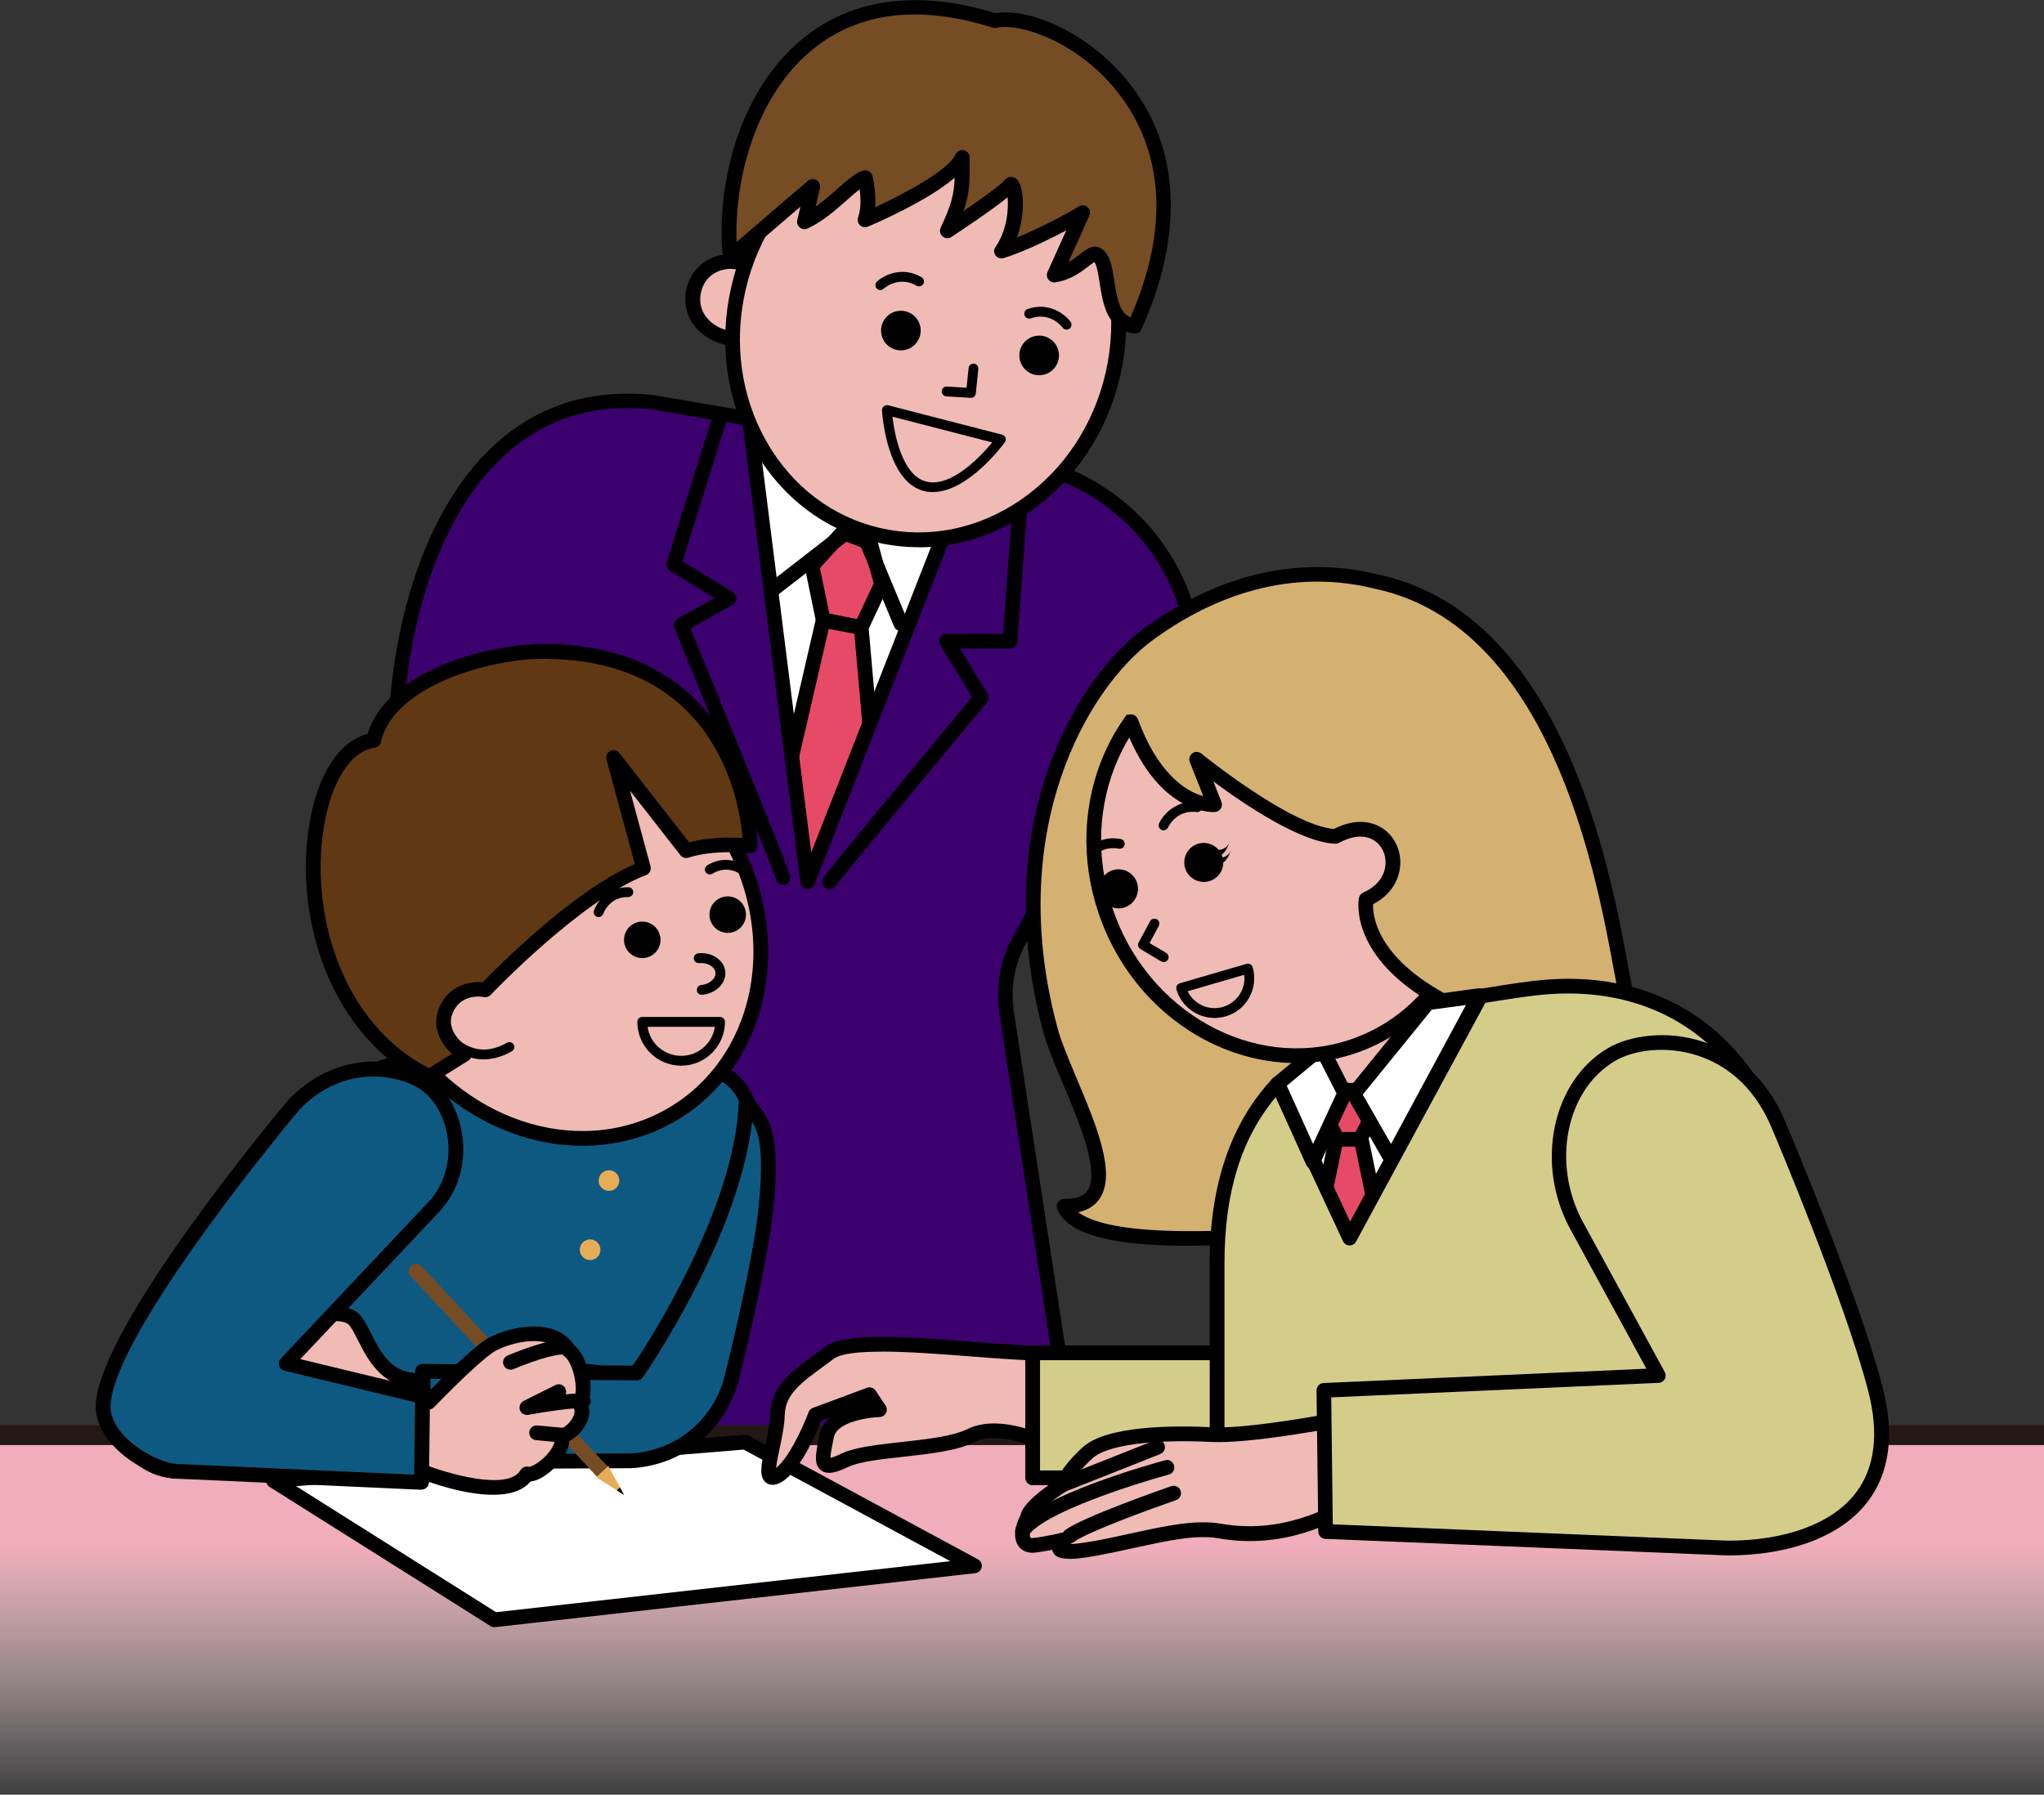 <?xml version="1.0" encoding="UTF-8"?><svg id="_レイヤー_2" xmlns="http://www.w3.org/2000/svg" xmlns:xlink="http://www.w3.org/1999/xlink" viewBox="0 0 235.15 206.52"><rect x="0" y="0" width="235.15" height="206.52" fill="#333333" stroke="none"/><defs><style>.cls-1{fill:#e74a66;}.cls-1,.cls-2,.cls-3,.cls-4,.cls-5,.cls-6,.cls-7,.cls-8,.cls-9,.cls-10,.cls-11,.cls-12{stroke-width:0px;}.cls-2{fill:#000;}.cls-3{fill:#754c24;}.cls-4{fill:url(#_名称未設定グラデーション_8);}.cls-13{fill:none;stroke:#231815;stroke-width:2.26px;}.cls-5{fill:#d4b170;}.cls-6{fill:#3c006e;}.cls-7{fill:#603813;}.cls-8{fill:#e7ac56;}.cls-9{fill:#d4cd8a;}.cls-10{fill:#0e5981;}.cls-11{fill:#fff;}.cls-12{fill:#efbbb4;}</style><linearGradient id="_名称未設定グラデーション_8" x1="117.58" y1="208.39" x2="117.58" y2="165.62" gradientUnits="userSpaceOnUse"><stop offset="0" stop-color="#fff" stop-opacity="0"/><stop offset=".71" stop-color="#efaeb9"/></linearGradient></defs><g id="_エイズをもっと知ろう"><path class="cls-11" d="M139.87,98.01H54.97l-3.81-27.64c0-13.29,10.77-24.06,24.06-24.06l38.27,6.58c13.29,0,24.06,10.77,24.06,24.06l2.31,21.06Z"/><polygon class="cls-1" points="96.94 61.26 100.13 62.47 101.42 67.2 99.07 72.21 94.7 71.33 93.42 65.12 96.94 61.26"/><path class="cls-2" d="M99.08,73.06c-.06,0-.11,0-.17-.02l-4.38-.88c-.33-.07-.59-.33-.66-.66l-1.28-6.21c-.05-.27.02-.54.2-.74l3.52-3.86c.23-.26.6-.34.93-.22l3.19,1.21c.25.1.45.31.52.57l1.28,4.73c.05.19.03.4-.05.58l-2.34,5.01c-.14.3-.44.49-.77.49ZM95.41,70.61l3.17.64,1.93-4.12-1.09-4.01-2.25-.86-2.84,3.11,1.08,5.24Z"/><polygon class="cls-1" points="94.7 71.38 86.43 107.13 102.29 108.63 99.07 72.21 94.7 71.38"/><path class="cls-2" d="M102.29,109.48s-.05,0-.08,0l-15.85-1.5c-.24-.02-.46-.15-.61-.35s-.19-.45-.14-.69l8.26-35.75c.1-.44.53-.74.98-.64l4.38.83c.37.07.65.38.69.76l3.21,36.41c.02.25-.07.5-.25.68-.16.16-.37.25-.6.25ZM87.48,106.38l13.87,1.31-3.06-34.76-2.95-.56-7.86,34.01Z"/><path class="cls-6" d="M160.42,146.95h-18.8l-20.05-46.61-4.3,7.84c-1.39,2.53-1.91,5.46-1.47,8.31l8.86,57.8H51.16l-5.59-89.9c0-13.29,6.35-40.69,29.66-38.08l10.99,1.89,6.71,53.29,19.14-48.85,1.43.25c13.29,0,24.06,10.77,24.06,24.06l22.87,70Z"/><path class="cls-2" d="M124.67,175.14H51.16c-.45,0-.82-.35-.85-.79l-5.59-89.9c0-8.35,2.61-24.72,12.4-33.47,4.97-4.44,11.09-6.29,18.19-5.5l11.03,1.9c.37.06.65.36.7.73l6.29,49.98,17.93-45.74c.15-.38.54-.59.93-.53l1.36.23c13.66.04,24.77,11.13,24.84,24.78l22.83,69.87c.08.26.04.54-.12.76s-.42.35-.69.35h-18.8c-.34,0-.65-.2-.78-.51l-19.36-45.02-3.47,6.31c-1.29,2.36-1.78,5.12-1.37,7.78l8.86,57.8c.04.25-.03.49-.19.68-.16.19-.4.29-.64.29ZM51.96,173.44h71.73l-8.71-56.83c-.46-3.03.09-6.17,1.56-8.85l4.3-7.84c.16-.28.45-.46.78-.44.32.01.61.21.74.51l19.83,46.1h17.07l-22.51-68.89c-.03-.08-.04-.17-.04-.26,0-12.8-10.41-23.22-23.22-23.22-.05,0-.1,0-.14-.01l-.75-.13-18.89,48.2c-.14.36-.51.57-.89.53-.38-.05-.69-.35-.74-.74l-6.63-52.67-10.37-1.78c-6.55-.73-12.23.98-16.83,5.09-9.35,8.36-11.84,24.15-11.84,32.16l5.54,89.06Z"/><line class="cls-11" x1="98.14" y1="60.67" x2="88.7" y2="68"/><path class="cls-2" d="M88.7,68.85c-.25,0-.5-.11-.67-.33-.29-.37-.22-.9.15-1.19l9.44-7.33c.37-.29.9-.22,1.19.15.29.37.22.9-.15,1.19l-9.44,7.33c-.15.12-.34.18-.52.18Z"/><line class="cls-5" x1="99.19" y1="61.05" x2="103.64" y2="71.77"/><path class="cls-2" d="M103.64,72.62c-.33,0-.65-.2-.78-.52l-4.46-10.71c-.18-.43.02-.93.46-1.11.43-.18.93.03,1.11.46l4.46,10.71c.18.43-.02.93-.46,1.11-.11.04-.22.07-.33.07Z"/><path class="cls-2" d="M95.42,102.32c-.15,0-.31-.04-.45-.13-.39-.25-.51-.75-.28-1.14.43-.7,13.59-16.56,17.15-20.85l-3.66-5.97c-.16-.26-.17-.59-.02-.86.15-.27.43-.43.74-.43h6.51l1-13.94c.03-.47.45-.83.91-.79.47.03.82.44.79.91l-1.06,14.72c-.03.44-.4.79-.85.79h-5.78l3.19,5.2c.19.31.16.71-.07.99-6.73,8.1-16.92,20.41-17.4,21.13-.17.25-.44.38-.72.38Z"/><path class="cls-6" d="M90.08,100.98c0-.5-11.71-29.04-11.71-29.04l5.5-3.07-6.35-3.9,5.42-17.33"/><path class="cls-2" d="M90.08,101.83c-.42,0-.76-.3-.83-.7-.35-1.2-7.15-17.87-11.66-28.87-.16-.4,0-.85.37-1.06l4.24-2.37-5.12-3.14c-.33-.2-.48-.61-.37-.98l5.42-17.33c.14-.45.62-.7,1.06-.56.45.14.7.62.56,1.06l-5.23,16.71,5.79,3.55c.26.16.41.44.4.74,0,.3-.17.58-.43.72l-4.85,2.71c11.49,28.01,11.49,28.45,11.49,28.67,0,.47-.38.85-.85.85Z"/><path class="cls-12" d="M128.7,37.48c.12-10.85-6.65-20.49-16.82-22.82-11.08-2.54-22.31,4.49-26.19,15.96-1.38-.58-3.06-.41-4.27.49-1.37,1.01-2.03,2.87-1.62,4.52.41,1.65,1.88,2.98,3.53,3.43,0,0,.94.12.94.12h.02c.06,10.68,6.78,20.12,16.83,22.42,10.96,2.51,22.06-4.33,26.06-15.56.25.01,1.52-8.56,1.52-8.56Z"/><path class="cls-2" d="M105.71,62.97c-1.6,0-3.2-.18-4.79-.54-5.99-1.37-11.03-5.2-14.2-10.77-3.16-5.55-4.08-12.18-2.59-18.65h0c3.07-13.4,15.61-22,27.94-19.17,12.33,2.83,19.87,16.03,16.8,29.43-1.49,6.48-5.2,12.04-10.46,15.66-3.88,2.67-8.26,4.05-12.69,4.05ZM85.77,33.38h0c-1.39,6.06-.53,12.25,2.41,17.43,2.93,5.16,7.59,8.69,13.11,9.96,5.52,1.26,11.25.11,16.14-3.25,4.91-3.38,8.38-8.58,9.77-14.64,2.86-12.49-4.1-24.77-15.52-27.39-11.42-2.62-23.04,5.41-25.91,17.89Z"/><path class="cls-2" d="M83.96,39.75s-.05,0-.08,0c-.01,0-.03,0-.04,0-2.06-.28-3.92-1.66-4.64-3.44-.76-1.89-.28-4.2,1.18-5.62,1.45-1.42,3.78-1.86,5.65-1.05.43.18.63.68.45,1.11-.18.43-.68.63-1.11.45-1.24-.53-2.83-.23-3.79.71-.96.94-1.29,2.53-.79,3.78.5,1.23,1.82,2.2,3.29,2.39.46.06.78.48.73.94-.05.43-.42.75-.84.75Z"/><path class="cls-3" d="M110.69,18.12c-1.28,2.97-11.16,7.16-11.16,7.16.72-2.01,0-4.84,0-4.84-1.43.38-4.13,3.8-6.98,5.06l.94-4.05s-7.38,6.28-9.49,8.16c-1.35-13.49,6.87-34.68,30.45-27.24,6.6-1.4,27.45,10.21,16.07,35.14-4.05-.52-2.47-7.21-4.33-8.23-.8-.44-2.18,1.97-4.89,2.36l3.23-7.16c-1.7,1.09-6.52,3.56-9.3,4.4,2.41-3.44,1.48-8.34.96-7.6-.71,1-7.21,5.27-7.21,5.27,1.81-3.85,1.71-5.05,1.69-8.42Z"/><path class="cls-2" d="M130.53,38.37s-.07,0-.11,0c-3.08-.4-3.56-3.52-3.91-5.8-.13-.87-.31-2.03-.61-2.42-.18.11-.45.32-.66.48-.83.64-2.09,1.61-3.83,1.86-.3.05-.61-.08-.8-.33-.19-.25-.22-.58-.1-.86l2.16-4.79c-2.2,1.17-5.18,2.58-7.21,3.19-.34.1-.72-.02-.93-.31-.21-.29-.22-.69,0-.98,1.34-1.92,1.51-4.37,1.39-5.71-1.76,1.45-5.24,3.76-6.47,4.57-.32.21-.73.18-1.02-.07s-.37-.66-.21-1c1.26-2.67,1.55-3.96,1.61-5.75-3.09,2.67-9.14,5.28-9.98,5.63-.31.13-.67.07-.91-.16-.24-.23-.33-.58-.22-.9.36-1.01.3-2.31.18-3.23-.45.34-.98.81-1.47,1.24-1.35,1.19-2.88,2.53-4.54,3.27-.29.13-.64.08-.88-.12-.25-.2-.36-.53-.29-.84l.36-1.55c-2.34,2-6.11,5.23-7.51,6.48-.24.21-.58.27-.87.16-.3-.12-.5-.39-.54-.71-.82-8.19,1.72-19.2,9.26-25.33,5.66-4.6,13.3-5.59,22.09-2.87,3.83-.66,10.66,2.14,15.29,7.91,8.04,10.02,4.4,22.13,1.51,28.46-.14.31-.44.5-.77.5ZM125.99,28.38c.2,0,.41.05.61.16,1.1.61,1.34,2.14,1.59,3.76.33,2.18.66,3.71,1.86,4.22,5.63-12.85,2.27-21.24-1.58-26.05-4.5-5.62-11.04-7.87-13.84-7.27-.14.03-.29.02-.43-.02-8.43-2.66-15.39-1.82-20.71,2.51-6.5,5.28-9.02,14.83-8.75,22.16,2.89-2.51,8.14-6.99,8.21-7.04.28-.24.68-.27.99-.08s.47.56.39.92l-.5,2.14c.87-.62,1.72-1.36,2.5-2.05,1.2-1.06,2.15-1.89,3-2.11.22-.06.45-.03.65.09.19.12.34.3.39.52.02.09.45,1.82.31,3.61,3.68-1.69,8.51-4.37,9.24-6.06.16-.37.56-.58.95-.5.39.08.68.43.68.83v.46c.02,2.26.02,3.62-.69,5.7,2.3-1.57,4.36-3.08,4.66-3.49.32-.46.91-.57,1.36-.26.89.62,1.18,3.9.11,6.81,2.64-1.09,5.86-2.78,7.1-3.58.32-.2.73-.17,1.01.07s.37.65.22.99l-2.42,5.37c.5-.28.94-.62,1.33-.92.57-.44,1.16-.9,1.78-.9Z"/><path class="cls-2" d="M111.71,45.78s-.02,0-.04,0l-2.8-.17c-.31-.02-.55-.29-.53-.6.02-.31.29-.56.6-.53l2.26.14.23-2.27c.03-.31.3-.53.62-.5.31.03.54.31.5.62l-.29,2.81c-.03.29-.27.51-.56.51Z"/><path class="cls-2" d="M101.28,33.38c-.15,0-.3-.06-.42-.18-.21-.23-.2-.58.03-.8.8-.74,2.9-1.8,5.13-.5.27.16.36.5.2.77-.16.27-.5.36-.77.21-2.06-1.2-3.73.29-3.8.35-.11.1-.25.15-.38.15Z"/><path class="cls-2" d="M122.71,37.93c-.17,0-.35-.08-.46-.23-.06-.08-1.41-1.85-3.66-1.07-.29.1-.62-.05-.72-.35s.05-.62.35-.72c2.44-.85,4.3.59,4.94,1.47.18.25.13.61-.12.79-.1.07-.22.11-.33.11Z"/><circle class="cls-2" cx="103.64" cy="38.04" r="2.28"/><circle class="cls-2" cx="119.55" cy="40.9" r="2.28"/><path class="cls-2" d="M107.32,56.63c-.32,0-.64-.03-.95-.11-4.38-1.01-4.88-8.96-4.9-9.3-.01-.18.07-.35.21-.47.14-.11.33-.16.5-.11l13.11,3.38c.18.05.33.18.39.36.06.18.03.37-.08.52-.18.25-4.23,5.72-8.27,5.72ZM102.67,47.95c.23,1.93,1.09,6.82,3.95,7.48,2.88.66,6.25-2.97,7.53-4.52l-11.48-2.96Z"/><rect class="cls-4" y="166.27" width="235.15" height="40.25"/><rect class="cls-13" y="165.14" width="235.15"/><polygon class="cls-11" points="112.11 180.19 56.87 186.4 31.47 170.38 85.74 165.95 112.11 180.19"/><path class="cls-2" d="M56.87,187.24c-.16,0-.32-.04-.45-.13l-25.41-16.01c-.31-.2-.46-.57-.37-.92s.39-.61.75-.64l54.28-4.44c.17,0,.33.02.47.1l26.37,14.24c.33.18.5.54.43.91-.07.36-.37.64-.74.68l-55.24,6.21s-.06,0-.09,0ZM34.07,171.02l23,14.5,52.25-5.87-23.77-12.84-51.49,4.21Z"/><path class="cls-10" d="M77.22,122.26h-29.77c-1.88,0-3.65.48-5.19,1.31h0s0,0,0,0c-10.05,5.49-20.24,44.29-20.24,44.29,0,0,30.29.7,39.16.7,13.73-6.59,24.29-30.86,25.1-39.04.44-4.49-3.62-7.66-9.07-7.26Z"/><path class="cls-2" d="M61.19,169.41c-8.78,0-38.88-.7-39.18-.7-.26,0-.5-.13-.66-.34-.16-.21-.21-.47-.14-.72.42-1.6,10.4-39.22,20.65-44.82,1.71-.93,3.65-1.41,5.6-1.41h29.74c3.24-.24,6.16.72,8.01,2.62,1.45,1.49,2.14,3.46,1.93,5.57-.84,8.55-11.66,33.05-25.58,39.73-.11.05-.24.08-.37.08ZM23.13,167.04c5.44.12,29.84.67,37.87.68,13.31-6.54,23.64-30.04,24.45-38.28.16-1.62-.34-3.08-1.45-4.22-1.51-1.55-3.96-2.31-6.71-2.11-.02,0-.04,0-.06,0h-29.77c-1.67,0-3.33.42-4.79,1.21-8.72,4.76-17.84,36.54-19.54,42.72Z"/><path class="cls-12" d="M68.86,157.96s5.24,9.64-5.34,9.15c-10.58-.48-31.69-7.67-31.69-7.67l2.64-7.73s4.76-1.29,6.21.08,2.34,6.85,7.02,7.06c4.68.2,16.16-1.77,21.16-.88"/><path class="cls-2" d="M64.27,167.98c-.25,0-.51,0-.78-.02-10.58-.48-31.06-7.42-31.93-7.72-.21-.07-.39-.23-.49-.43-.1-.2-.11-.44-.04-.65l2.64-7.73c.09-.27.31-.47.58-.54.87-.24,5.31-1.33,7.02.28.53.5.93,1.3,1.4,2.23,1,1.99,2.25,4.47,5.07,4.59,1.85.08,4.87-.19,8.08-.49,4.74-.43,10.12-.93,13.2-.38.25.04.47.2.6.43.11.2,2.6,4.85.67,7.94-1.03,1.65-3.05,2.48-6.01,2.48ZM32.91,158.9c3.95,1.31,21.47,6.94,30.65,7.36,2.73.12,4.5-.44,5.27-1.66,1.06-1.69.1-4.53-.53-5.87-2.93-.4-7.91.06-12.33.46-3.26.3-6.35.57-8.31.5-3.82-.17-5.44-3.39-6.51-5.52-.38-.75-.74-1.47-1.05-1.76-.69-.65-3.22-.4-4.98.01l-2.22,6.49Z"/><path class="cls-10" d="M85.85,126.66c1.58,2.42,3.09,2.68,2.34,11.59-.42,4.99-2.36,13.59-3.98,20.2-1.34,5.44-6.08,9.35-11.67,9.64l-23.5.11-.43-10.42,24.66.2s12.17-17.53,12.58-31.34Z"/><path class="cls-2" d="M49.04,169.06c-.45,0-.83-.36-.85-.81l-.43-10.42c0-.23.08-.46.24-.62.16-.17.37-.26.62-.26l24.2.2c1.73-2.58,11.82-18.2,12.18-30.51.01-.37.26-.69.62-.79.36-.1.74.04.94.35.23.35.45.65.67.94,1.53,2.04,2.44,3.68,1.81,11.19-.43,5.09-2.41,13.87-4,20.33-1.44,5.84-6.44,9.98-12.45,10.29l-23.54.11h0ZM49.5,158.65l.36,8.71,22.68-.11c5.22-.27,9.6-3.89,10.85-9,1.58-6.41,3.54-15.1,3.96-20.07.49-5.86.01-7.75-.83-9.11-1.54,13.4-12.08,28.73-12.56,29.41-.16.23-.45.39-.7.36l-23.77-.19Z"/><path class="cls-3" d="M69.28,170.18c-.23,0-.45-.09-.62-.27l-21.42-23.06c-.32-.34-.3-.88.04-1.2.34-.32.88-.3,1.2.04l21.42,23.06c.32.34.3.88-.04,1.2-.16.15-.37.23-.58.23Z"/><line class="cls-8" x1="69.28" y1="169.33" x2="71.79" y2="172.03"/><polygon class="cls-8" points="71.79 172.03 68.59 169.98 69.98 168.69 71.79 172.03 71.79 172.03"/><line class="cls-8" x1="69.28" y1="169.33" x2="71.79" y2="172.03"/><polygon class="cls-2" points="71.32 171.16 71.79 172.03 71.79 172.03 70.96 171.5 71.32 171.16"/><path class="cls-12" d="M65.45,155.42c-1.86-3.07-6.72-1.83-8.77-.75-1.59.84-5.64,4.92-7.37,6.7h0s-18.75-1.59-18.75-1.59l19.22-23.37c.97-1.33,1.43-2.87,1.43-4.4,0-2.32-1.07-4.61-3.1-6.08-3.36-2.43-8.05-1.68-10.48,1.67,0,0-22.69,26.43-23.29,35.48-.28,4.27,3.36,6.21,6.18,6.23h27.99s9.95,3.96,12.1.3c1.34.38,4.79-2.85,3.87-4.41,1.18.11,3.28-2.37,2.16-3.69,1.02-1.08.2-5.19-1.19-6.1Z"/><path class="cls-2" d="M56.73,172.01c-3.38,0-7.36-1.45-8.39-1.85h-27.83c-2.07-.02-4.09-.87-5.41-2.29-1.19-1.28-1.75-2.96-1.62-4.85.61-9.23,22.56-34.89,23.5-35.98,1.26-1.75,3.2-2.94,5.4-3.29,2.2-.36,4.41.17,6.22,1.48,2.16,1.56,3.45,4.09,3.45,6.76,0,1.78-.55,3.47-1.59,4.9l-18.22,22.17,16.75,1.41c2.17-2.22,5.73-5.74,7.3-6.56,2.25-1.19,7.56-2.49,9.79.91,1.01.8,1.64,2.61,1.81,4.11.08.66.12,1.76-.26,2.59.29.69.22,1.52-.22,2.37-.4.78-1.13,1.56-1.93,1.94-.01.69-.33,1.47-.96,2.28-.73.94-2.2,2.25-3.49,2.37-.94,1.14-2.54,1.53-4.3,1.53ZM48.51,168.46c.11,0,.21.02.31.06,2.41.96,9.6,3.13,11.06.66.19-.33.59-.49.96-.39.35.03,1.71-.75,2.52-1.96.41-.6.49-1.05.39-1.21-.16-.27-.15-.62.02-.88.17-.27.47-.41.79-.39h0c.22,0,.98-.49,1.37-1.3.12-.25.29-.71.06-.99-.28-.33-.27-.82.03-1.13.13-.14.3-.76.18-1.8-.17-1.48-.77-2.71-1.22-3.01-.11-.07-.2-.16-.26-.27-1.53-2.53-5.89-1.37-7.65-.44-1.03.54-3.7,2.98-7.16,6.54-.21.21-.51.3-.79.24l-18.63-1.57c-.31-.03-.59-.22-.71-.51-.12-.29-.07-.62.13-.87l19.22-23.37c.8-1.1,1.24-2.45,1.24-3.86,0-2.13-1.03-4.15-2.75-5.39-1.44-1.04-3.2-1.47-4.96-1.18-1.76.28-3.29,1.23-4.34,2.67-.27.32-22.56,26.37-23.14,35.04-.1,1.43.3,2.64,1.18,3.58,1.18,1.28,2.93,1.74,4.17,1.75h27.98Z"/><path class="cls-2" d="M58.72,157.61c-.33,0-.65-.2-.78-.52-.18-.43.02-.93.46-1.11,1.98-.82,5.53-2.15,7.05-1.72.45.13.71.6.59,1.05s-.6.71-1.05.59c-.58-.17-2.81.35-5.93,1.65-.11.04-.22.07-.33.07Z"/><path class="cls-2" d="M60.61,162.82c-.36,0-.69-.23-.8-.58-.13-.4.05-.84.43-1.03l3.66-1.83c.42-.21.93-.04,1.14.38.11.23.12.48.03.69.88-.09,1.67-.14,2.14-.08.47.05.8.47.75.94s-.47.81-.94.75c-.95-.11-4.34.4-6.25.75-.05,0-.1.01-.15.01Z"/><path class="cls-2" d="M64.82,166.01s-.05,0-.08,0l-3.08-.29c-.47-.04-.81-.46-.77-.92.04-.47.46-.81.92-.77l3.08.29c.47.04.81.46.77.92-.04.44-.41.77-.84.77Z"/><path class="cls-12" d="M24.43,157.79s2.92-.91,8.11-.43"/><path class="cls-2" d="M24.43,158.64c-.36,0-.7-.23-.81-.6-.14-.45.11-.92.56-1.06.13-.04,3.14-.96,8.44-.46.47.04.81.46.77.92-.04.47-.45.8-.92.77-4.92-.46-7.75.39-7.78.39-.08.03-.17.04-.25.04Z"/><path class="cls-10" d="M48.61,160.69l-15.69-3.79,17.07-18.11c4.18-4.62,2.53-11.9-1.38-14.29-3.54-2.16-9.97-2.43-14.79,2.62,0,0-21.35,25.38-21.95,34.44-.28,4.27,5.81,7.74,8.64,7.76l27.98,1.27.12-9.89Z"/><path class="cls-2" d="M48.49,171.43h-.04l-27.98-1.27c-1.92-.01-5.25-1.44-7.44-3.8-1.42-1.53-2.11-3.21-2-4.87.61-9.23,21.27-33.88,22.15-34.93,4.95-5.2,11.73-5.33,15.88-2.8,2.15,1.31,3.69,3.88,4.12,6.87.47,3.23-.46,6.41-2.55,8.71l-16.08,17.06,14.27,3.45c.38.09.65.44.65.83l-.12,9.89c0,.23-.1.45-.27.61-.16.15-.37.23-.58.23ZM42.98,123.87c-2.71,0-5.82.99-8.54,3.83-.18.21-21.14,25.23-21.72,33.91-.1,1.49.79,2.78,1.55,3.6,1.79,1.93,4.68,3.24,6.25,3.26l27.13,1.23.1-8.34-15.03-3.63c-.29-.07-.53-.29-.61-.58-.09-.29-.01-.6.2-.82l17.07-18.11c1.73-1.92,2.51-4.59,2.12-7.32-.35-2.46-1.63-4.63-3.32-5.67-1.26-.77-3.11-1.35-5.19-1.35Z"/><circle class="cls-8" cx="70.06" cy="135.85" r="1.19"/><circle class="cls-8" cx="67.89" cy="143.81" r="1.19"/><path class="cls-12" d="M85.02,98.41c5.75,12.3,1.31,26.16-9.92,30.95-11.23,4.8-25-1.29-30.76-13.58-5.75-12.3-1.31-26.16,9.92-30.95,11.23-4.8,25,1.29,30.76,13.58Z"/><path class="cls-2" d="M67.03,131.85c-9.42,0-18.9-5.96-23.46-15.71-3.05-6.51-3.42-13.84-1.03-20.1,2.1-5.49,6.14-9.75,11.39-11.99,11.63-4.97,25.92,1.32,31.86,14.01,3.05,6.51,3.42,13.84,1.03,20.1-2.1,5.49-6.14,9.75-11.39,11.99-2.7,1.15-5.55,1.7-8.4,1.7ZM62.34,84.04c-2.63,0-5.26.5-7.75,1.57-4.82,2.06-8.54,5.98-10.47,11.04-2.23,5.83-1.87,12.68.98,18.77,5.55,11.87,18.86,17.78,29.66,13.16,4.82-2.06,8.54-5.98,10.47-11.04,2.23-5.84,1.87-12.68-.98-18.78-4.27-9.13-13.13-14.73-21.91-14.73Z"/><path class="cls-2" d="M55.65,121.91c-1.16,0-2.12-.38-2.82-.81-1.61-.98-2.5-2.92-2.16-4.73.32-1.7,2.03-3.29,3.98-3.69.3-.06.6.13.67.44.06.31-.13.61-.44.67-1.51.31-2.87,1.54-3.1,2.79-.25,1.35.42,2.81,1.64,3.55,1.49.9,3.14.86,4.91-.14.27-.15.62-.06.77.22.15.27.06.62-.22.77-1.2.67-2.28.92-3.23.92Z"/><path class="cls-2" d="M68.86,105.53c-.06,0-.12,0-.18-.03-.29-.1-.45-.42-.35-.71.32-.96,1.58-2.75,3.97-2.69.31,0,.56.27.55.58,0,.31-.31.54-.58.55-2.13-.07-2.84,1.84-2.87,1.92-.08.23-.3.38-.54.38Z"/><path class="cls-2" d="M85.78,100.9c-.13,0-.26-.05-.37-.14h0c-.06-.06-1.61-1.36-3.45-.22-.27.17-.61.08-.78-.18s-.08-.61.18-.78c2.05-1.27,4.02-.33,4.79.33.23.21.26.56.05.8-.11.13-.27.19-.42.19Z"/><circle class="cls-2" cx="73.89" cy="108.15" r="2.1"/><circle class="cls-2" cx="83.72" cy="105.25" r="2.1"/><path class="cls-2" d="M80.73,114.48c-.29,0-.53-.22-.56-.51-.03-.31.2-.59.51-.62.95-.09,1.69-.75,1.63-1.43-.07-.68-.93-1.19-1.87-1.09-.32.03-.59-.2-.62-.51s.2-.59.51-.62c1.59-.17,2.98.79,3.11,2.1.13,1.32-1.05,2.51-2.64,2.67-.02,0-.04,0-.06,0Z"/><path class="cls-2" d="M78.36,122.63c-2.78,0-5.04-2.26-5.04-5.04,0-.31.25-.57.57-.57h8.94c.31,0,.57.25.57.57,0,2.78-2.26,5.04-5.04,5.04ZM74.5,118.16c.27,1.89,1.9,3.34,3.87,3.34s3.59-1.45,3.87-3.34h-7.73Z"/><path class="cls-7" d="M74.03,99.92l-3.46-12.76,8.38,10.72c3.35-1.07,7.37-.55,7.37-.55,0,0-.36-22.03-23.25-22.39-7.12-.11-18.62,3.35-20.07,10.24-9.22,1.24-11.26,30.09,6.38,38.69l4.04-2.53s-3.21-2.06-2.21-4.87c1.16-3.24,4.63-2.56,4.63-2.56,0,0,10.49-11.08,18.19-13.99Z"/><path class="cls-2" d="M49.38,124.73c-.13,0-.25-.03-.37-.08-11.09-5.41-15.16-19.04-13.44-29.71.94-5.81,3.43-9.67,6.73-10.48,2-6.94,13.19-10.43,20.78-10.36,23.44.37,24.08,23,24.08,23.22,0,.25-.1.48-.28.65-.18.16-.43.25-.67.21-.04,0-3.88-.48-7.01.51-.34.11-.71,0-.93-.29l-5.79-7.41,2.36,8.7c.11.42-.11.86-.52,1.01-7.42,2.81-17.77,13.67-17.87,13.78-.2.21-.49.31-.78.25-.28-.05-2.79-.44-3.66,2.02-.76,2.13,1.84,3.86,1.87,3.87.24.16.39.43.39.72,0,.29-.15.56-.4.71l-4.04,2.53c-.14.09-.29.13-.45.13ZM62.73,75.8c-3.64,0-8,.92-11.48,2.43-4.2,1.82-6.83,4.36-7.42,7.14-.07.35-.36.62-.72.67-2.76.37-5.01,3.89-5.86,9.17-1.6,9.92,2.05,22.52,12.09,27.71l2.64-1.65c-1.03-.98-2.36-2.79-1.55-5.06,1-2.8,3.56-3.31,5.11-3.18,1.75-1.81,10.45-10.58,17.49-13.6l-3.26-12.03c-.11-.39.08-.8.44-.98.36-.18.8-.08,1.05.24l8.02,10.27c2.33-.62,4.81-.59,6.16-.5-.36-4.17-2.99-20.31-22.36-20.61-.11,0-.22,0-.33,0Z"/><path class="cls-5" d="M122.41,138.81c8.99.17.18-13.82-1.56-20.24-6.38-23.59,3.82-40.17,11.37-45.66s16.62-8.37,26.23-5.96c22.39,4.82,26.75,38.26,28.44,46.58,1.22,6.02-.68,12.65,5.82,17.84-3.22,5.47-66.38,17.08-70.3,7.44Z"/><path class="cls-2" d="M136.4,143.35c-1.6,0-3.09-.05-4.44-.15-6.02-.44-9.4-1.77-10.33-4.07-.11-.26-.07-.56.09-.8.16-.23.42-.37.71-.37,1.35.04,2.23-.29,2.68-.96,1.45-2.13-.92-7.76-2.82-12.29-.93-2.2-1.8-4.28-2.25-5.92-2.86-10.56-2.69-20.97.48-30.11,2.41-6.95,6.6-13.1,11.21-16.45,8.6-6.26,17.91-8.36,26.93-6.09,21.17,4.55,26.58,33.84,28.61,44.86.17.92.32,1.72.45,2.37.34,1.69.45,3.43.55,5.11.27,4.47.53,8.69,4.97,12.24.33.26.42.73.2,1.09-2.79,4.73-37.78,11.54-57.04,11.54ZM124.06,139.51c1.08.8,3.33,1.66,8.02,2,19.26,1.4,54.46-6.44,59.4-10.07-4.35-3.9-4.63-8.45-4.9-12.87-.1-1.7-.2-3.3-.52-4.88-.13-.65-.28-1.46-.46-2.4-1.98-10.72-7.24-39.2-27.33-43.52-10.79-2.72-19.85,1.66-25.55,5.81-7.78,5.66-17.14,22.25-11.05,44.75.41,1.53,1.27,3.56,2.17,5.71,2.27,5.41,4.63,11,2.66,13.9-.54.8-1.36,1.32-2.45,1.55Z"/><path class="cls-12" d="M121.11,155.67c-5.92.38-22.52-2.4-25.69,0-3.18,2.4-5.9,3.9-5.98,7.12-.08,3.22-2.23,8.24,0,7.03,2.23-1.21,4.39-7.03,4.39-7.03l6.21-2.31,1.15,1.72s-5.49.15-6.06,2.99c-.58,2.84-1.01,4.33,2.02,2.86,3.03-1.47,10.97-1.08,14.58-2.86s9.38,1.34,9.38,1.34v-10.86Z"/><path class="cls-2" d="M88.87,170.86c-.32,0-.56-.11-.73-.24-.87-.65-.57-2.08-.11-4.25.25-1.19.53-2.53.56-3.6.08-3.2,2.39-4.9,5.07-6.86.4-.3.82-.6,1.24-.92,2.12-1.61,8.32-1.26,16.84-.6,3.73.29,7.24.57,9.32.43.24-.02.46.07.63.23.17.16.27.38.27.62v10.86c0,.3-.16.58-.41.73-.26.15-.57.16-.84.02-.05-.03-5.44-2.89-8.61-1.32-2.03,1-5.17,1.34-8.21,1.68-2.49.27-5.06.55-6.37,1.19-1.13.54-2.28.96-3.07.36-.86-.67-.61-1.91-.23-3.78l.08-.37c.17-.82.62-1.46,1.21-1.95l-1.03.38c-.55,1.41-2.46,5.93-4.64,7.11-.38.21-.71.29-.97.29ZM101.4,155.54c-2.58,0-4.67.21-5.47.81-.43.33-.86.64-1.27.94-2.51,1.84-4.32,3.16-4.38,5.53-.03,1.22-.33,2.65-.6,3.91-.15.71-.34,1.6-.4,2.19,1.37-1.04,2.99-4.4,3.74-6.41.09-.23.27-.41.5-.5l6.21-2.31c.37-.14.78,0,1,.32l1.15,1.72c.17.26.19.59.05.86-.14.27-.42.45-.73.46-1.25.04-4.9.54-5.26,2.31l-.08.37c-.15.73-.33,1.6-.32,2.02.19-.04.56-.15,1.22-.47,1.57-.76,4.17-1.04,6.93-1.35,2.89-.32,5.89-.64,7.65-1.51,2.91-1.43,6.9-.1,8.91.76v-8.64c-2.2.03-5.35-.21-8.65-.47-3.22-.25-7.08-.55-10.21-.55Z"/><rect class="cls-9" x="118.8" y="155.67" width="22.52" height="14.38"/><path class="cls-2" d="M141.32,170.91h-22.52c-.47,0-.85-.38-.85-.85v-14.38c0-.47.38-.85.85-.85h22.52c.47,0,.85.38.85.85v14.38c0,.47-.38.85-.85.85ZM119.65,169.21h20.82v-12.69h-20.82v12.69Z"/><path class="cls-12" d="M174.19,145.4l-34.17-.07c0-1.86.1-3.6.3-5.24,2.78-23.12,24.21-25.16,37.6-26.51,14.8-1.5-3.72,31.82-3.72,31.82Z"/><path class="cls-11" d="M206.06,173.8h-66.04v-28.47c0-13.28,5.29-20.66,12.38-24.96l2.64,6.1c1.31-.58,9.24-10.67,9.24-10.67,0,0,8.38-1.68,13.64-2.22,14.8-1.5,29.77,12.75,29.77,28.37l-1.63,31.85Z"/><polygon class="cls-1" points="156.45 130.33 153.87 130.33 150.44 146.95 152.36 163.58 157.96 163.58 159.88 146.95 156.45 130.33"/><path class="cls-2" d="M157.96,164.42h-5.59c-.43,0-.79-.32-.84-.75l-1.93-16.62c-.01-.09,0-.18.01-.27l3.43-16.62c.08-.39.43-.68.83-.68h2.58c.4,0,.75.28.83.68l3.43,16.62c.02.09.02.18.01.27l-1.93,16.62c-.05.43-.41.75-.84.75ZM153.12,162.73h4.08l1.82-15.74-3.27-15.81h-1.19l-3.27,15.81,1.82,15.74Z"/><polygon class="cls-1" points="156.45 125.45 155.16 125.45 153.87 125.45 152.36 128.23 153.87 131.11 155.16 131.11 156.45 131.11 157.96 128.23 156.45 125.45"/><path class="cls-2" d="M156.45,131.95h-2.58c-.32,0-.6-.17-.75-.45l-1.51-2.87c-.13-.25-.13-.55,0-.8l1.51-2.78c.15-.27.43-.44.75-.44h2.58c.31,0,.6.17.75.44l1.51,2.78c.13.25.14.55,0,.8l-1.51,2.87c-.15.28-.44.45-.75.45ZM154.39,130.26h1.55l1.06-2.02-1.05-1.94h-1.57l-1.05,1.94,1.06,2.02Z"/><path class="cls-9" d="M206.06,173.8h-66.04v-28.47c0-9.59,2.76-16.11,6.97-20.61l8.27,17.75,15.07-27.83c2.68-.42,5.25-.87,7.59-1.06,18.74-1.5,28.56,13.41,28.56,29.04l-.42,31.18Z"/><path class="cls-2" d="M206.06,174.65h-66.04c-.47,0-.85-.38-.85-.85v-28.47c0-8.95,2.42-16.08,7.2-21.19.19-.21.48-.3.75-.26.28.04.52.22.64.48l7.56,16.22,14.26-26.35c.13-.23.35-.39.61-.43l1.27-.2c2.25-.36,4.38-.7,6.38-.86,7.92-.63,14.88,1.59,20.12,6.43,5.95,5.49,9.36,14.04,9.36,23.45l-.42,31.2c0,.46-.38.84-.85.84ZM140.87,172.95h64.35l.41-30.35c0-8.93-3.21-17.02-8.81-22.19-4.88-4.51-11.39-6.57-18.83-5.99-1.94.15-4.03.49-6.25.84l-.86.14-14.87,27.47c-.15.28-.44.46-.77.44-.32,0-.61-.2-.74-.49l-7.73-16.58c-3.97,4.75-5.9,11-5.9,19.08v27.62Z"/><path class="cls-12" d="M156.81,162.8s-12.32,2.53-17.35,2.28c-5.03-.25-11.97-.04-14.31,2.07-2.34,2.11-2.95,3.74-2.95,3.74,0,0-3.99,2.5-3.99,3.75-.87,1.54-.87,3.37.78,3.18,1.65-.19,3.56-.67,3.56-.67-1.21,1.15-1.49,2.09,5.2.69,5.42-1.13,9.3-2.22,12.58-1.65,8.6,1.49,14.66-3.01,17.52-4.34l-1.04-9.03Z"/><path class="cls-2" d="M122.98,179.37c-1.15,0-1.59-.28-1.83-.74-.05-.1-.09-.2-.11-.29-.6.12-1.29.24-1.95.32-1.15.13-1.71-.44-1.95-.79-.66-.99-.31-2.42.25-3.49.28-1.39,2.59-3.08,4.14-4.07.29-.6,1.13-2.06,3.05-3.79,2.78-2.5,10.54-2.5,14.92-2.28,4.86.24,17.01-2.24,17.14-2.26.23-.05.48,0,.67.14.19.14.32.35.34.59l1.04,9.03c.04.36-.15.71-.48.87-.45.21-.98.5-1.58.83-3.34,1.83-8.94,4.88-16.44,3.58-2.59-.45-5.77.24-9.79,1.12-.79.17-1.61.35-2.47.53-2.4.5-3.94.72-4.94.72ZM122.55,176.29c.3,0,.59.16.74.44.17.31.13.68-.09.95.69-.03,1.99-.18,4.38-.68.86-.18,1.68-.36,2.46-.53,4.2-.92,7.51-1.63,10.44-1.13,6.92,1.2,12.19-1.68,15.34-3.4.41-.22.79-.43,1.13-.6l-.87-7.52c-2.97.58-12.32,2.32-16.66,2.11-6.8-.34-12.05.36-13.7,1.85-2.12,1.91-2.72,3.4-2.72,3.41-.07.17-.19.32-.34.42-1.8,1.13-3.48,2.56-3.6,3.07,0,.15-.04.26-.11.38-.49.87-.54,1.65-.4,1.87.05.08.29.05.34.05,1.57-.18,3.43-.65,3.45-.65.07-.02.14-.03.21-.03Z"/><path class="cls-2" d="M122.2,171.73c-.34,0-.66-.2-.79-.54-.17-.44.04-.93.48-1.1l10.97-4.35c.44-.17.93.04,1.1.48.17.44-.04.93-.48,1.1l-10.97,4.35c-.1.04-.21.06-.31.06Z"/><path class="cls-2" d="M117.63,177.02c-.17,0-.34-.05-.49-.16-.38-.27-.47-.8-.2-1.18,2.56-3.61,15.61-7.24,17.09-7.64.45-.13.92.14,1.04.6.12.45-.14.92-.6,1.04-3.86,1.05-14.28,4.34-16.15,6.99-.17.23-.43.36-.69.36Z"/><path class="cls-2" d="M123.07,177.6c-.26,0-.51-.12-.68-.34-.28-.37-.21-.91.16-1.19,1.96-1.48,11.15-4.69,12.19-5.05.44-.15.93.08,1.08.52.15.44-.08.93-.52,1.08-2.76.96-10.25,3.68-11.72,4.8-.15.12-.33.17-.51.17Z"/><polygon class="cls-11" points="170.19 114.59 160.06 133.39 155.76 125.89 164.28 115.39 170.19 114.59"/><path class="cls-2" d="M160.06,134.23c-.3,0-.58-.16-.74-.43l-4.3-7.5c-.17-.3-.14-.68.08-.96l8.52-10.5c.14-.17.33-.28.54-.31l5.91-.8c.32-.04.63.1.81.36s.2.6.05.88l-10.13,18.79c-.15.27-.43.44-.74.45h-.01ZM156.78,125.97l3.25,5.67,8.62-15.99-3.93.53-7.94,9.78Z"/><polygon class="cls-11" points="154.7 125.8 151.04 133.68 147 124.71 152 120.55 154.7 125.8"/><path class="cls-2" d="M151.04,134.53h0c-.33,0-.63-.2-.77-.5l-4.04-8.97c-.16-.35-.06-.76.23-1l5.01-4.16c.2-.17.46-.23.71-.18.25.05.47.21.58.44l2.69,5.26c.12.23.12.51.01.74l-3.66,7.88c-.14.3-.44.49-.77.49ZM148.04,124.95l3.02,6.69,2.7-5.82-2.02-3.95-3.7,3.07Z"/><path class="cls-9" d="M152.3,160l38.49-1.71-9.43-17.3c-4.04-7.47-1.74-16.26,4.04-19.66,4.3-2.53,14.84-2.5,19.24,8.19,0,0,8.38,19.72,11.11,30.3,3.64,14.1-7.3,18.31-16.99,18.31l-46.27-1.91-.2-16.23Z"/><path class="cls-2" d="M198.77,178.99l-46.3-1.91c-.45-.02-.81-.39-.81-.84l-.2-16.23c0-.46.35-.84.81-.86l37.14-1.65-8.78-16.1c-4.06-7.5-2.06-17.02,4.36-20.79,2.38-1.4,6.7-2.16,11.01-.71,2.97,1,7.01,3.42,9.44,9.31.08.19,8.43,19.89,11.14,30.41,1.41,5.47.81,9.93-1.78,13.27-3,3.88-8.85,6.1-16.03,6.1ZM153.34,175.41l45.46,1.88c6.62,0,11.98-1.98,14.65-5.44,2.25-2.9,2.75-6.88,1.47-11.81-2.68-10.4-10.98-29.99-11.07-30.18-2.19-5.3-5.78-7.47-8.42-8.35-3.8-1.28-7.57-.64-9.61.56-5.66,3.32-7.36,11.8-3.73,18.52l9.43,17.29c.14.26.14.57,0,.82-.14.25-.41.42-.7.43l-37.67,1.67.18,14.61Z"/><ellipse class="cls-12" cx="147.86" cy="98.01" rx="21.77" ry="23.72" transform="translate(-25.42 60.02) rotate(-21.17)"/><path class="cls-2" d="M149.16,122.33c-9.39,0-18.53-6.21-22.38-16.15h0c-2.36-6.11-2.4-12.7-.11-18.56,2.3-5.89,6.68-10.33,12.33-12.52,5.65-2.19,11.88-1.85,17.54.95,5.64,2.79,10.05,7.68,12.42,13.79,4.89,12.63-.59,26.57-12.22,31.07-2.48.96-5.04,1.41-7.58,1.41ZM128.36,105.57c4.55,11.76,17.01,17.93,27.77,13.77,10.76-4.17,15.8-17.12,11.25-28.88-2.21-5.71-6.33-10.28-11.59-12.88-5.24-2.59-10.98-2.9-16.18-.89-5.2,2.01-9.23,6.12-11.36,11.55-2.14,5.46-2.1,11.62.11,17.32h0Z"/><path class="cls-2" d="M133.86,110.7c-.1,0-.2-.03-.29-.08l-2.37-1.41c-.26-.16-.35-.49-.21-.75l1.32-2.45c.15-.27.49-.38.77-.23.27.15.38.49.23.77l-1.06,1.97,1.91,1.13c.27.16.36.51.2.78-.11.18-.29.28-.49.28Z"/><path class="cls-2" d="M133.86,95.55c-.08,0-.16-.02-.23-.05-.28-.13-.41-.46-.29-.74.44-.98,1.94-2.75,4.46-2.44.31.04.53.32.49.63-.04.31-.32.54-.63.49-2.32-.29-3.25,1.7-3.29,1.78-.1.21-.3.33-.52.33Z"/><path class="cls-2" d="M125.69,98.5c-.16,0-.32-.07-.43-.2-.2-.24-.18-.59.06-.8.71-.61,1.91-1.27,3.61-.95.31.06.51.35.45.66-.06.31-.35.51-.66.45-1.02-.19-1.91.04-2.66.69-.11.09-.24.14-.37.14Z"/><path class="cls-2" d="M136.29,99.7c.26,1.22,1.45,1.99,2.66,1.74,1.06-.22,1.78-1.15,1.78-2.19.46-.32.7-.89.9-1.42-.16.42-.54.74-.98.84-.03-.11-.06-.22-.1-.32.45-.32.69-.89.89-1.42-.19.5-.7.86-1.24.87-.52-.61-1.34-.93-2.17-.76-1.22.26-1.99,1.45-1.74,2.66ZM140.32,97.94s-.02-.03-.04-.04c.01.01.03.03.04.04Z"/><path class="cls-2" d="M129.13,100.08c-.84-.18-1.66.15-2.17.76-.54,0-1.05-.37-1.24-.87.2.53.44,1.1.89,1.42-.04.1-.07.21-.1.32-.43-.1-.82-.42-.98-.84.2.53.44,1.1.9,1.42,0,1.04.73,1.96,1.78,2.19,1.22.26,2.41-.52,2.66-1.74s-.52-2.41-1.74-2.66ZM126.87,100.94s-.03.03-.04.04c.01-.02.02-.03.04-.04Z"/><path class="cls-2" d="M139.73,117.14c-1.98,0-3.81-1.3-4.39-3.29-.04-.14-.02-.3.05-.43.07-.13.19-.23.34-.27l7.68-2.24c.14-.04.3-.03.43.05s.23.19.27.34c.7,2.42-.69,4.96-3.11,5.66-.42.12-.85.18-1.28.18ZM136.63,114.06c.72,1.49,2.42,2.29,4.06,1.81,1.63-.48,2.65-2.07,2.45-3.7l-6.51,1.9Z"/><path class="cls-5" d="M129.27,81.12c2.94,8.06,8.76,11.33,10.8,11.23l-2.41-6.09s2.06,5.2,15.88,9.4c0,0,4.85-.96,6.1,1.27,2.27,4.04-2.48,6.57-2.48,6.57,1,6.28,7.53,11.39,8.83,10.62,18.49-10.85,1.16-37.25-7.93-40.42-16.44-5.74-24.16,2.76-28.8,7.43Z"/><path class="cls-2" d="M165.67,115.84c-.14,0-.28-.04-.41-.11-10.12-5.63-8.98-12.13-8.92-12.41.05-.27.24-.5.49-.61,1.51-.66,2.45-1.82,2.56-3.19.1-1.15-.4-2.22-1.29-2.8-1.05-.68-2.49-.59-4.05.27-.13.07-.28.1-.44.1-3.97-.14-10.49-4.55-14.02-7.17l.93,2.36c.1.25.07.54-.08.77-.15.23-.4.37-.67.39-.68.03-6.76.05-10.46-10.1-.16-.44.07-.93.51-1.09.44-.16.93.07,1.09.51,2.19,6.01,5.35,8.28,7.52,8.85l-1.55-3.92c-.14-.36-.02-.77.29-1,.31-.23.74-.22,1.04.03.1.08,10.2,8.27,15.25,8.67,2.77-1.42,4.67-.67,5.57-.09,1.41.92,2.2,2.59,2.05,4.36-.16,1.86-1.28,3.44-3.12,4.39-.04,1.36.44,5.93,8.12,10.2.41.23.56.74.33,1.15-.16.28-.44.44-.74.44Z"/></g></svg>
